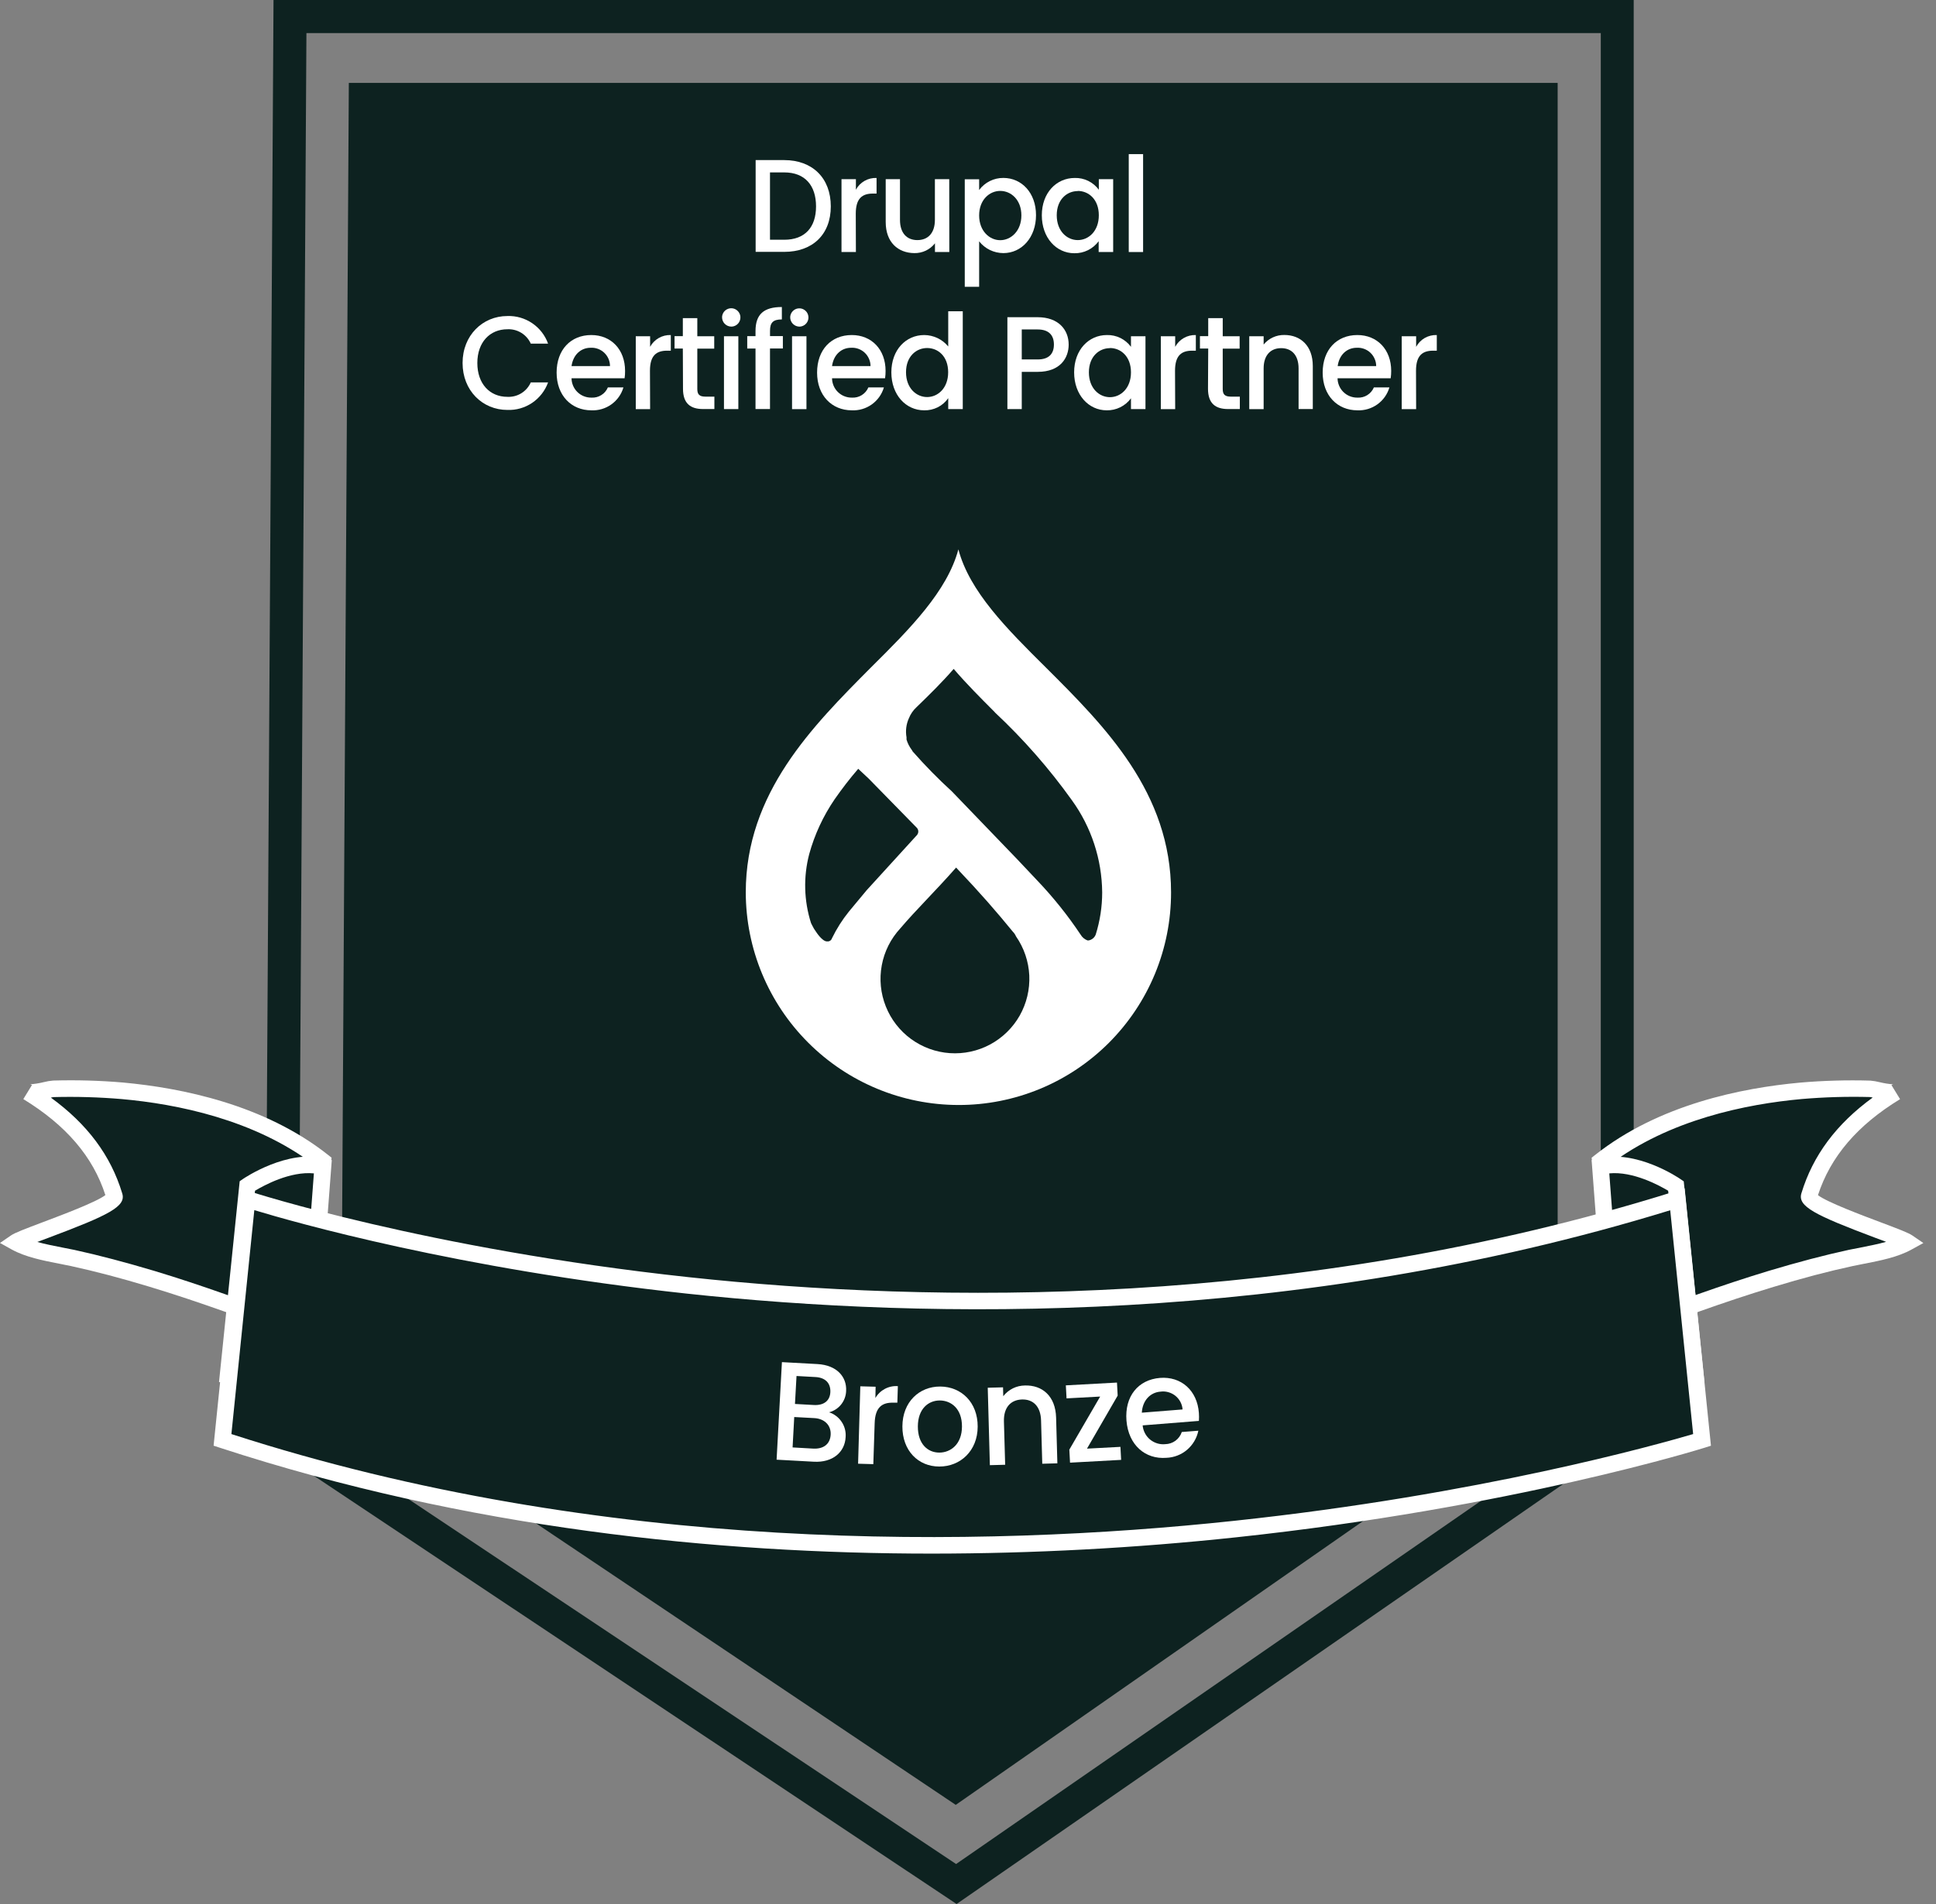 <svg width="61" height="60" viewBox="0 0 61 60" fill="none" xmlns="http://www.w3.org/2000/svg">
<rect x="0" y="0" width="61" height="60" fill="#808080" stroke="none"/>
<path d="M17.939 46.583C17.748 47.264 17.167 47.604 16.469 47.408L15.649 47.181L16.301 44.886L17.12 45.118C17.814 45.309 18.139 45.901 17.939 46.583ZM16.576 46.92C16.978 47.034 17.283 46.859 17.401 46.437C17.52 46.015 17.353 45.7 16.952 45.587L16.699 45.515L16.315 46.842L16.576 46.92Z" fill="white"/>
<path d="M18.317 45.92L18.86 46.029L18.486 47.888L17.943 47.778L18.317 45.92ZM18.366 45.41C18.376 45.345 18.405 45.284 18.45 45.236C18.494 45.187 18.552 45.153 18.616 45.138C18.68 45.123 18.748 45.127 18.809 45.15C18.871 45.174 18.924 45.215 18.962 45.269C19 45.323 19.021 45.387 19.022 45.453C19.023 45.519 19.004 45.584 18.968 45.639C18.932 45.694 18.88 45.737 18.819 45.763C18.758 45.788 18.691 45.795 18.627 45.782C18.585 45.775 18.544 45.761 18.508 45.738C18.472 45.716 18.441 45.687 18.417 45.652C18.392 45.617 18.375 45.578 18.367 45.536C18.358 45.495 18.358 45.452 18.366 45.41Z" fill="white"/>
<path d="M19.822 46.155C19.933 46.163 20.04 46.202 20.132 46.266C20.224 46.33 20.297 46.417 20.343 46.519L20.377 46.258L20.926 46.327L20.689 48.208L20.14 48.139L20.173 47.872C20.102 47.959 20.009 48.025 19.903 48.064C19.797 48.102 19.683 48.112 19.573 48.092C19.137 48.038 18.833 47.616 18.909 47.023C18.984 46.43 19.381 46.101 19.822 46.155ZM19.919 46.676C19.714 46.652 19.506 46.79 19.469 47.089C19.431 47.389 19.599 47.582 19.802 47.61C20.005 47.639 20.215 47.494 20.253 47.195C20.291 46.895 20.128 46.705 19.919 46.678V46.676Z" fill="white"/>
<path d="M23.669 47.226C23.669 46.979 23.53 46.843 23.319 46.846C23.108 46.849 22.974 46.984 22.976 47.237L22.984 48.266H22.433L22.425 47.237C22.425 46.989 22.286 46.854 22.075 46.856C21.864 46.859 21.73 46.994 21.732 47.247L21.74 48.276H21.185L21.171 46.381H21.724V46.619C21.784 46.537 21.862 46.47 21.953 46.425C22.044 46.379 22.144 46.357 22.246 46.359C22.371 46.352 22.495 46.382 22.605 46.443C22.714 46.505 22.803 46.596 22.863 46.706C22.925 46.6 23.014 46.511 23.12 46.449C23.226 46.386 23.347 46.352 23.47 46.35C23.917 46.35 24.207 46.643 24.211 47.152L24.22 48.259H23.669V47.226Z" fill="white"/>
<path d="M25.53 48.093C25.009 48.164 24.556 47.849 24.474 47.252C24.392 46.656 24.752 46.231 25.274 46.16C25.796 46.088 26.256 46.403 26.337 46.998C26.418 47.594 26.057 48.016 25.53 48.093ZM25.463 47.595C25.658 47.568 25.821 47.392 25.778 47.074C25.735 46.756 25.534 46.63 25.342 46.656C25.149 46.682 24.99 46.855 25.033 47.177C25.076 47.499 25.264 47.617 25.463 47.59V47.595Z" fill="white"/>
<path d="M27.778 46.583C27.719 46.331 27.554 46.223 27.349 46.271C27.145 46.319 27.045 46.489 27.103 46.74L27.336 47.743L26.797 47.873L26.367 46.028L26.907 45.897L26.964 46.142C27.004 46.043 27.069 45.956 27.151 45.888C27.233 45.82 27.331 45.773 27.435 45.751C27.842 45.658 28.18 45.882 28.296 46.382L28.548 47.46L28.011 47.591L27.778 46.583Z" fill="white"/>
<path d="M29.008 45.303C29.111 45.265 29.222 45.255 29.33 45.272C29.439 45.289 29.541 45.333 29.628 45.4L29.35 44.565L29.872 44.391L30.665 46.776L30.144 46.95L30.058 46.69C30.033 46.798 29.98 46.898 29.904 46.979C29.828 47.059 29.731 47.118 29.624 47.148C29.202 47.289 28.747 47.039 28.558 46.471C28.369 45.903 28.587 45.442 29.008 45.303ZM29.322 45.731C29.125 45.796 28.997 46.011 29.094 46.298C29.19 46.584 29.421 46.688 29.615 46.621C29.809 46.553 29.938 46.338 29.841 46.051C29.745 45.765 29.521 45.665 29.322 45.731Z" fill="white"/>
<path d="M11.768 3.729H48.291V43.088L30.105 55.761L11.535 43.304L11.768 3.729Z" fill="#0D2220"/>
<path d="M30.14 60L8.347 45.477L8.618 0H51.475V45.227L30.14 60ZM9.392 44.922L30.125 58.74L50.438 44.682V1.043H9.655L9.392 44.922Z" fill="#0D2220"/>
<path d="M10.991 2.613H49.079V43.66L30.114 56.876L10.748 43.884L10.991 2.613Z" fill="#0D2220"/>
<path d="M28.828 3.585L30.486 55.251L48.292 42.944V3.585H28.828Z" fill="#0D2220"/>
<path d="M29.921 37.895C27.699 37.898 25.526 37.242 23.677 36.01C21.828 34.778 20.386 33.025 19.533 30.973C18.68 28.921 18.455 26.662 18.886 24.483C19.318 22.303 20.386 20.3 21.956 18.727C23.525 17.154 25.526 16.083 27.705 15.647C29.884 15.212 32.143 15.433 34.197 16.282C36.251 17.131 38.006 18.57 39.242 20.416C40.477 22.263 41.137 24.435 41.138 26.657C41.137 29.634 39.956 32.488 37.853 34.595C35.75 36.702 32.898 37.889 29.921 37.895Z" fill="#0D2220"/>
<path d="M30.197 34.821C28.421 34.818 26.719 34.111 25.464 32.855C24.208 31.6 23.501 29.898 23.498 28.122C23.498 24.989 25.599 22.888 27.438 21.037C28.676 19.811 29.845 18.63 30.197 17.312C30.549 18.641 31.719 19.811 32.956 21.037C34.814 22.888 36.898 24.977 36.898 28.122C36.899 29.002 36.727 29.874 36.391 30.687C36.055 31.5 35.561 32.239 34.939 32.862C34.317 33.484 33.578 33.978 32.765 34.314C31.951 34.65 31.08 34.823 30.2 34.821" fill="white"/>
<path d="M31.332 22.43C30.901 21.999 30.448 21.545 30.049 21.079C29.675 21.51 29.278 21.897 28.869 22.294C28.77 22.387 28.693 22.499 28.642 22.624C28.553 22.815 28.526 23.029 28.563 23.236V23.305C28.597 23.42 28.651 23.527 28.722 23.623C28.735 23.64 28.747 23.659 28.756 23.679C29.145 24.122 29.558 24.543 29.993 24.94L32.059 27.086L32.673 27.737C33.18 28.267 33.64 28.841 34.047 29.451C34.096 29.535 34.172 29.599 34.262 29.634H34.307C34.356 29.624 34.401 29.602 34.439 29.57C34.477 29.538 34.506 29.497 34.524 29.451C34.659 29.021 34.728 28.573 34.728 28.122C34.719 27.078 34.385 26.061 33.772 25.215C33.059 24.218 32.249 23.294 31.354 22.456L31.332 22.43Z" fill="#0D2220"/>
<path d="M31.912 29.359C31.402 28.735 30.907 28.162 30.125 27.339C29.467 28.088 28.865 28.668 28.365 29.258C28.065 29.583 27.863 29.986 27.783 30.42C27.702 30.855 27.746 31.303 27.91 31.714C28.073 32.125 28.349 32.481 28.706 32.742C29.064 33.002 29.487 33.157 29.928 33.187C30.369 33.217 30.81 33.122 31.199 32.913C31.588 32.703 31.911 32.388 32.129 32.004C32.346 31.619 32.451 31.181 32.431 30.739C32.41 30.297 32.265 29.871 32.013 29.508C31.989 29.453 31.955 29.402 31.912 29.359Z" fill="#0D2220"/>
<path d="M28.891 26.316C28.918 26.285 28.934 26.244 28.934 26.202C28.934 26.161 28.918 26.12 28.891 26.089L27.369 24.534L27.041 24.227C26.778 24.532 26.532 24.851 26.302 25.181C25.939 25.711 25.666 26.298 25.496 26.918C25.31 27.631 25.33 28.383 25.553 29.086L25.587 29.155C25.623 29.231 25.667 29.303 25.717 29.37C25.717 29.37 25.898 29.654 26.047 29.666H26.103C26.129 29.661 26.154 29.649 26.174 29.631C26.194 29.612 26.209 29.589 26.216 29.563C26.362 29.264 26.541 28.982 26.75 28.723L27.307 28.053L28.891 26.316Z" fill="#0D2220"/>
<path d="M26.177 6.504C26.177 7.396 25.596 7.937 24.71 7.937H23.809V5.045H24.71C25.596 5.045 26.177 5.608 26.177 6.504ZM24.71 7.555C25.362 7.555 25.712 7.164 25.712 6.504C25.712 5.843 25.362 5.433 24.71 5.433H24.261V7.555H24.71Z" fill="white"/>
<path d="M26.968 7.942H26.514V5.646H26.968V5.979C27.03 5.862 27.125 5.766 27.24 5.7C27.355 5.634 27.486 5.603 27.619 5.608V6.1H27.504C27.171 6.1 26.964 6.246 26.964 6.734L26.968 7.942Z" fill="white"/>
<path d="M29.911 7.942H29.459V7.667C29.382 7.766 29.283 7.845 29.17 7.899C29.056 7.952 28.933 7.979 28.807 7.976C28.298 7.971 27.907 7.639 27.907 6.996V5.646H28.357V6.929C28.357 7.349 28.576 7.566 28.905 7.566C29.235 7.566 29.457 7.349 29.457 6.929V5.646H29.909L29.911 7.942Z" fill="white"/>
<path d="M31.614 5.607C32.19 5.607 32.643 6.075 32.643 6.78C32.643 7.485 32.19 7.976 31.614 7.976C31.467 7.975 31.322 7.942 31.19 7.878C31.057 7.813 30.941 7.72 30.851 7.604V9.037H30.398V5.65H30.851V5.988C30.939 5.869 31.054 5.772 31.187 5.706C31.319 5.64 31.466 5.606 31.614 5.607ZM31.515 6.016C31.177 6.016 30.851 6.297 30.851 6.788C30.851 7.279 31.177 7.569 31.515 7.569C31.852 7.569 32.182 7.281 32.182 6.788C32.182 6.294 31.856 6.016 31.515 6.016Z" fill="white"/>
<path d="M33.864 5.608C34.011 5.604 34.157 5.636 34.288 5.7C34.42 5.765 34.535 5.861 34.622 5.979V5.646H35.074V7.942H34.617V7.601C34.529 7.721 34.413 7.818 34.28 7.884C34.147 7.95 34 7.983 33.851 7.98C33.282 7.98 32.826 7.493 32.826 6.784C32.826 6.075 33.287 5.608 33.864 5.608ZM33.959 6.021C33.622 6.021 33.296 6.281 33.296 6.784C33.296 7.287 33.622 7.566 33.959 7.566C34.296 7.566 34.622 7.287 34.622 6.784C34.622 6.281 34.3 6.017 33.959 6.017V6.021Z" fill="white"/>
<path d="M35.565 4.857H36.017V7.942H35.565V4.857Z" fill="white"/>
<path d="M15.986 9.959C16.264 9.949 16.538 10.028 16.769 10.185C17 10.341 17.175 10.567 17.269 10.829H16.724C16.661 10.688 16.557 10.569 16.425 10.488C16.293 10.407 16.14 10.368 15.986 10.376C15.437 10.376 15.04 10.783 15.04 11.439C15.04 12.094 15.431 12.505 15.986 12.505C16.14 12.513 16.294 12.474 16.425 12.393C16.557 12.312 16.661 12.192 16.724 12.051H17.269C17.174 12.313 16.999 12.538 16.769 12.694C16.538 12.85 16.264 12.929 15.986 12.918C15.204 12.918 14.575 12.309 14.575 11.439C14.575 10.568 15.207 9.959 15.986 9.959Z" fill="white"/>
<path d="M18.631 12.93C18.003 12.93 17.538 12.463 17.538 11.742C17.538 11.02 17.984 10.558 18.631 10.558C19.255 10.558 19.695 11.012 19.695 11.688C19.696 11.766 19.691 11.844 19.68 11.921H18.008C18.009 12.002 18.026 12.082 18.058 12.157C18.09 12.231 18.136 12.299 18.194 12.355C18.252 12.412 18.32 12.456 18.396 12.486C18.471 12.516 18.551 12.531 18.632 12.53C18.742 12.537 18.851 12.51 18.944 12.452C19.038 12.395 19.111 12.309 19.153 12.208H19.643C19.58 12.425 19.446 12.613 19.262 12.744C19.079 12.875 18.856 12.941 18.631 12.93ZM18.008 11.537H19.22C19.22 11.458 19.204 11.38 19.173 11.308C19.142 11.236 19.096 11.17 19.039 11.116C18.982 11.062 18.914 11.02 18.84 10.993C18.766 10.966 18.688 10.954 18.609 10.959C18.305 10.959 18.059 11.175 18.008 11.537Z" fill="white"/>
<path d="M20.484 12.893H20.032V10.596H20.484V10.929C20.547 10.813 20.642 10.716 20.757 10.651C20.872 10.585 21.003 10.553 21.136 10.558V11.051H21.02C20.686 11.051 20.479 11.197 20.479 11.684L20.484 12.893Z" fill="white"/>
<path d="M21.515 10.984H21.254V10.593H21.515V10.025H21.971V10.596H22.504V10.987H21.971V12.258C21.971 12.429 22.035 12.499 22.231 12.499H22.509V12.89H22.152C21.761 12.89 21.52 12.719 21.52 12.253L21.515 10.984Z" fill="white"/>
<path d="M22.751 9.987C22.754 9.931 22.774 9.877 22.807 9.831C22.841 9.786 22.887 9.751 22.94 9.732C22.993 9.712 23.05 9.709 23.105 9.721C23.16 9.734 23.21 9.763 23.249 9.804C23.288 9.844 23.314 9.896 23.325 9.951C23.334 10.007 23.328 10.064 23.306 10.116C23.284 10.168 23.247 10.213 23.2 10.244C23.153 10.275 23.098 10.292 23.042 10.292C23.002 10.292 22.964 10.283 22.928 10.268C22.892 10.252 22.859 10.229 22.832 10.201C22.805 10.173 22.784 10.139 22.77 10.102C22.756 10.066 22.75 10.027 22.751 9.987ZM22.811 10.596H23.264V12.892H22.811V10.596Z" fill="white"/>
<path d="M23.805 10.984H23.544V10.593H23.805V10.433C23.805 9.904 24.066 9.675 24.635 9.675V10.066C24.357 10.066 24.262 10.166 24.262 10.428V10.591H24.667V10.981H24.261V12.89H23.805V10.984Z" fill="white"/>
<path d="M24.898 9.988C24.901 9.932 24.921 9.878 24.954 9.833C24.988 9.788 25.034 9.754 25.086 9.734C25.139 9.715 25.196 9.712 25.251 9.724C25.305 9.737 25.355 9.766 25.394 9.807C25.433 9.847 25.458 9.898 25.468 9.954C25.478 10.009 25.472 10.066 25.45 10.117C25.428 10.169 25.391 10.213 25.345 10.244C25.298 10.275 25.243 10.292 25.187 10.293C25.148 10.292 25.109 10.283 25.073 10.268C25.038 10.252 25.005 10.229 24.978 10.201C24.951 10.172 24.93 10.139 24.916 10.102C24.903 10.066 24.896 10.027 24.898 9.988ZM24.956 10.596H25.41V12.893H24.956V10.596Z" fill="white"/>
<path d="M26.838 12.93C26.21 12.93 25.745 12.463 25.745 11.742C25.745 11.02 26.19 10.558 26.838 10.558C27.462 10.558 27.903 11.012 27.903 11.688C27.904 11.766 27.898 11.844 27.887 11.921H26.216C26.217 12.002 26.234 12.082 26.266 12.157C26.298 12.231 26.344 12.299 26.402 12.355C26.46 12.412 26.528 12.456 26.604 12.486C26.679 12.516 26.759 12.531 26.84 12.53C26.95 12.537 27.059 12.51 27.152 12.452C27.245 12.394 27.319 12.309 27.361 12.208H27.85C27.787 12.425 27.652 12.613 27.469 12.744C27.285 12.875 27.063 12.941 26.838 12.93ZM26.216 11.537H27.429C27.429 11.458 27.413 11.38 27.381 11.308C27.35 11.236 27.305 11.17 27.247 11.116C27.19 11.062 27.122 11.02 27.048 10.993C26.974 10.966 26.895 10.954 26.817 10.959C26.512 10.959 26.266 11.175 26.216 11.537Z" fill="white"/>
<path d="M29.122 10.558C29.266 10.559 29.409 10.592 29.54 10.654C29.67 10.716 29.785 10.806 29.877 10.918V9.808H30.335V12.892H29.877V12.547C29.793 12.669 29.679 12.768 29.546 12.835C29.413 12.901 29.266 12.934 29.118 12.93C28.542 12.93 28.085 12.443 28.085 11.734C28.085 11.026 28.542 10.558 29.122 10.558ZM29.212 10.967C28.873 10.967 28.547 11.227 28.547 11.73C28.547 12.233 28.873 12.512 29.212 12.512C29.55 12.512 29.875 12.233 29.875 11.73C29.875 11.227 29.556 10.967 29.212 10.967Z" fill="white"/>
<path d="M32.695 11.718H32.194V12.891H31.741V9.996H32.695C33.346 9.996 33.672 10.387 33.672 10.86C33.672 11.273 33.414 11.718 32.695 11.718ZM32.695 11.327C33.048 11.327 33.207 11.149 33.207 10.857C33.207 10.565 33.048 10.382 32.695 10.382H32.194V11.327H32.695Z" fill="white"/>
<path d="M34.877 10.558C35.024 10.554 35.169 10.586 35.301 10.65C35.433 10.715 35.548 10.811 35.635 10.929V10.596H36.092V12.892H35.635V12.551C35.547 12.671 35.432 12.768 35.298 12.834C35.165 12.9 35.018 12.933 34.869 12.93C34.301 12.93 33.844 12.443 33.844 11.734C33.844 11.026 34.301 10.558 34.877 10.558ZM34.972 10.971C34.635 10.971 34.309 11.231 34.309 11.734C34.309 12.237 34.635 12.516 34.972 12.516C35.309 12.516 35.635 12.237 35.635 11.734C35.635 11.231 35.313 10.967 34.972 10.967V10.971Z" fill="white"/>
<path d="M37.028 12.893H36.576V10.596H37.028V10.929C37.091 10.813 37.185 10.716 37.3 10.651C37.415 10.585 37.547 10.553 37.679 10.558V11.051H37.563C37.23 11.051 37.023 11.197 37.023 11.684L37.028 12.893Z" fill="white"/>
<path d="M38.069 10.984H37.808V10.593H38.069V10.025H38.526V10.596H39.059V10.987H38.526V12.258C38.526 12.429 38.59 12.499 38.786 12.499H39.065V12.89H38.694C38.303 12.89 38.062 12.719 38.062 12.253L38.069 10.984Z" fill="white"/>
<path d="M40.916 11.61C40.916 11.189 40.697 10.971 40.367 10.971C40.038 10.971 39.815 11.189 39.815 11.61V12.893H39.362V10.596H39.815V10.857C39.894 10.761 39.994 10.684 40.106 10.632C40.219 10.58 40.342 10.554 40.467 10.556C40.978 10.556 41.364 10.895 41.364 11.535V12.89H40.916V11.61Z" fill="white"/>
<path d="M42.768 12.93C42.14 12.93 41.675 12.463 41.675 11.742C41.675 11.02 42.121 10.558 42.768 10.558C43.392 10.558 43.834 11.012 43.834 11.688C43.834 11.766 43.829 11.844 43.818 11.921H42.144C42.145 12.002 42.162 12.082 42.194 12.157C42.226 12.231 42.272 12.299 42.33 12.355C42.388 12.412 42.456 12.456 42.532 12.486C42.607 12.516 42.687 12.531 42.768 12.53C42.878 12.537 42.987 12.51 43.08 12.452C43.173 12.394 43.246 12.309 43.289 12.208H43.778C43.715 12.424 43.581 12.613 43.398 12.743C43.215 12.874 42.993 12.94 42.768 12.93ZM42.148 11.537H43.361C43.361 11.458 43.345 11.38 43.313 11.308C43.282 11.236 43.237 11.17 43.179 11.116C43.122 11.062 43.054 11.02 42.98 10.993C42.906 10.966 42.827 10.954 42.749 10.959C42.443 10.959 42.196 11.175 42.148 11.537Z" fill="white"/>
<path d="M44.62 12.893H44.166V10.596H44.62V10.93C44.683 10.813 44.777 10.716 44.892 10.65C45.007 10.585 45.139 10.553 45.271 10.558V11.051H45.157C44.823 11.051 44.616 11.197 44.616 11.684L44.62 12.893Z" fill="white"/>
<path d="M50.424 36.595L51.104 41.947C52.66 41.359 54.221 40.774 55.815 40.297C56.638 40.05 57.469 39.825 58.309 39.646C58.885 39.522 59.598 39.432 60.106 39.151C59.802 38.941 56.892 38.041 57 37.686C57.442 36.227 58.464 35.191 59.729 34.417C59.616 34.486 59.052 34.32 58.92 34.316C58.192 34.296 57.464 34.317 56.738 34.38C54.533 34.574 52.188 35.203 50.424 36.595Z" fill="#0D2220"/>
<path d="M50.888 42.308L50.149 36.483L50.264 36.392C52.269 34.806 54.874 34.285 56.716 34.116C57.452 34.052 58.192 34.032 58.931 34.053C59.031 34.061 59.13 34.078 59.228 34.103C59.367 34.137 59.509 34.16 59.652 34.17C59.632 34.174 59.613 34.181 59.596 34.193L59.868 34.637C58.522 35.458 57.676 36.449 57.281 37.662C57.556 37.879 58.691 38.305 59.256 38.517C59.822 38.73 60.134 38.85 60.255 38.933L60.602 39.171L60.233 39.374C59.797 39.618 59.235 39.726 58.739 39.823C58.609 39.847 58.486 39.872 58.367 39.898C57.594 40.065 56.784 40.279 55.892 40.55C54.3 41.03 52.765 41.601 51.202 42.192L50.888 42.308ZM50.703 36.707L51.322 41.584C52.79 41.03 54.238 40.499 55.74 40.045C56.652 39.772 57.47 39.556 58.256 39.385C58.386 39.359 58.508 39.333 58.647 39.308C58.907 39.256 59.179 39.204 59.428 39.133L59.079 39.003C57.171 38.285 56.634 38.015 56.759 37.604C57.119 36.415 57.857 35.422 59.006 34.586L58.919 34.57C58.202 34.551 57.484 34.572 56.77 34.633C55.03 34.791 52.589 35.279 50.706 36.711L50.703 36.707Z" fill="white"/>
<path d="M10.171 36.595L9.491 41.946C7.928 41.359 6.374 40.774 4.781 40.297C3.958 40.05 3.127 39.824 2.285 39.646C1.709 39.522 0.997 39.432 0.489 39.151C0.794 38.941 3.702 38.041 3.596 37.685C3.158 36.222 2.13 35.187 0.867 34.414C0.979 34.483 1.543 34.317 1.675 34.313C2.403 34.293 3.132 34.314 3.857 34.377C6.063 34.573 8.408 35.203 10.171 36.595Z" fill="#0D2220"/>
<path d="M9.709 42.307L9.4 42.19C7.837 41.599 6.297 41.028 4.71 40.548C3.817 40.278 3.007 40.064 2.235 39.896C2.115 39.87 1.99 39.845 1.861 39.821C1.366 39.724 0.805 39.616 0.367 39.373L0 39.169L0.347 38.931C0.466 38.848 0.772 38.732 1.346 38.515C1.919 38.299 3.046 37.877 3.32 37.66C2.93 36.447 2.079 35.457 0.735 34.635L1.007 34.191C0.99 34.18 0.972 34.172 0.952 34.169C1.095 34.158 1.238 34.136 1.377 34.101C1.474 34.076 1.574 34.059 1.674 34.051C2.413 34.03 3.152 34.05 3.888 34.114C5.72 34.284 8.332 34.806 10.333 36.391L10.448 36.482L9.709 42.307ZM1.175 39.137C1.425 39.207 1.696 39.259 1.957 39.311C2.087 39.336 2.217 39.362 2.347 39.388C3.129 39.559 3.955 39.779 4.863 40.049C6.363 40.502 7.812 41.033 9.28 41.587L9.9 36.71C8.014 35.277 5.573 34.79 3.84 34.635C3.125 34.574 2.406 34.553 1.688 34.572L1.602 34.588C2.752 35.423 3.49 36.412 3.851 37.606C3.981 38.017 3.439 38.288 1.529 39.005L1.175 39.137Z" fill="white"/>
<path d="M7.793 37.37C7.793 37.37 9.085 36.487 10.173 36.759L9.629 43.963L7.182 43.352L7.793 37.37Z" fill="#0D2220"/>
<path d="M9.867 44.291L6.901 43.55L7.552 37.224L7.651 37.155C7.709 37.116 9.053 36.21 10.241 36.504L10.454 36.557L9.867 44.291ZM7.46 43.154L9.389 43.636L9.89 36.976C9.141 36.904 8.317 37.353 8.035 37.523L7.46 43.154Z" fill="white"/>
<path d="M52.803 37.37C52.803 37.37 51.512 36.487 50.424 36.759L50.965 43.963L53.411 43.352L52.803 37.37Z" fill="#0D2220"/>
<path d="M50.733 44.291L50.149 36.56L50.363 36.507C51.55 36.21 52.895 37.117 52.951 37.158L53.052 37.227L53.703 43.553L50.733 44.291ZM50.706 36.976L51.209 43.636L53.136 43.154L52.561 37.523C52.278 37.354 51.452 36.904 50.706 36.976Z" fill="white"/>
<path d="M7.787 37.79C7.787 37.79 29.76 45.029 52.859 37.79L53.64 45.374C53.64 45.374 29.942 52.871 7.021 45.374L7.787 37.79Z" fill="#0D2220"/>
<path d="M29.36 48.958C22.592 48.958 14.719 48.168 6.929 45.622L6.73 45.557L7.56 37.442L7.867 37.544C7.922 37.561 13.441 39.357 21.701 40.247C29.32 41.069 40.895 41.266 52.775 37.543L53.08 37.446L53.909 45.558L53.707 45.622C53.648 45.641 47.658 47.514 38.943 48.445C35.76 48.785 32.561 48.956 29.36 48.958ZM7.291 45.191C19.015 48.981 30.929 48.774 38.874 47.926C46.648 47.099 52.237 45.516 53.348 45.191L52.626 38.138C40.762 41.788 29.237 41.58 21.632 40.764C14.427 39.983 9.29 38.522 8.013 38.134L7.291 45.191Z" fill="white"/>
<path d="M25.641 46.062L24.469 45.998L24.637 42.924L25.755 42.985C26.375 43.019 26.683 43.395 26.66 43.829C26.656 43.985 26.601 44.135 26.504 44.257C26.407 44.379 26.274 44.466 26.123 44.505C26.285 44.558 26.425 44.664 26.519 44.806C26.614 44.947 26.658 45.117 26.644 45.287C26.622 45.757 26.24 46.096 25.641 46.062ZM25.658 44.688L25.025 44.654L24.973 45.612L25.624 45.649C25.95 45.666 26.157 45.504 26.173 45.209C26.188 44.913 25.979 44.706 25.658 44.688ZM25.691 43.394L25.097 43.361L25.048 44.242L25.642 44.275C25.955 44.292 26.153 44.144 26.163 43.864C26.174 43.584 26.003 43.411 25.695 43.394H25.691Z" fill="white"/>
<path d="M27.517 46.139L27.037 46.125L27.107 43.686L27.589 43.699L27.582 44.055C27.653 43.932 27.757 43.832 27.882 43.766C28.007 43.7 28.149 43.67 28.29 43.681L28.274 44.202H28.152C27.797 44.191 27.573 44.341 27.559 44.853L27.517 46.139Z" fill="white"/>
<path d="M29.594 46.214C28.931 46.214 28.429 45.712 28.433 44.947C28.437 44.181 28.961 43.691 29.624 43.693C30.287 43.696 30.808 44.19 30.805 44.956C30.803 45.722 30.257 46.217 29.594 46.214ZM29.594 45.775C29.952 45.775 30.308 45.514 30.31 44.954C30.313 44.394 29.972 44.134 29.612 44.132C29.253 44.131 28.923 44.393 28.92 44.949C28.918 45.505 29.232 45.774 29.595 45.775H29.594Z" fill="white"/>
<path d="M32.802 44.762C32.789 44.315 32.551 44.091 32.2 44.101C31.85 44.112 31.62 44.347 31.632 44.794L31.671 46.158L31.189 46.171L31.122 43.731L31.604 43.718L31.611 43.997C31.692 43.893 31.796 43.809 31.914 43.75C32.032 43.692 32.162 43.661 32.294 43.66C32.839 43.644 33.258 43.992 33.276 44.673L33.316 46.113L32.84 46.126L32.802 44.762Z" fill="white"/>
<path d="M35.216 43.979L34.249 45.65L35.303 45.594L35.325 46.004L33.715 46.092L33.693 45.681L34.664 44.009L33.605 44.066L33.583 43.656L35.194 43.568L35.216 43.979Z" fill="white"/>
<path d="M36.752 45.939C36.086 45.993 35.555 45.537 35.493 44.767C35.432 43.997 35.865 43.476 36.551 43.421C37.212 43.369 37.724 43.812 37.775 44.528C37.781 44.611 37.781 44.694 37.775 44.776L36.003 44.917C36.01 45.002 36.035 45.086 36.075 45.163C36.114 45.239 36.169 45.307 36.235 45.362C36.302 45.417 36.378 45.458 36.461 45.484C36.543 45.509 36.63 45.518 36.715 45.509C36.831 45.507 36.944 45.469 37.037 45.401C37.13 45.332 37.2 45.236 37.236 45.126L37.758 45.085C37.71 45.319 37.585 45.531 37.403 45.686C37.221 45.841 36.991 45.93 36.752 45.939ZM35.977 44.517L37.261 44.415C37.255 44.332 37.231 44.25 37.192 44.176C37.153 44.102 37.099 44.037 37.034 43.984C36.968 43.932 36.893 43.893 36.812 43.871C36.732 43.848 36.647 43.842 36.564 43.854C36.246 43.878 35.998 44.129 35.977 44.517Z" fill="white"/>
</svg>
